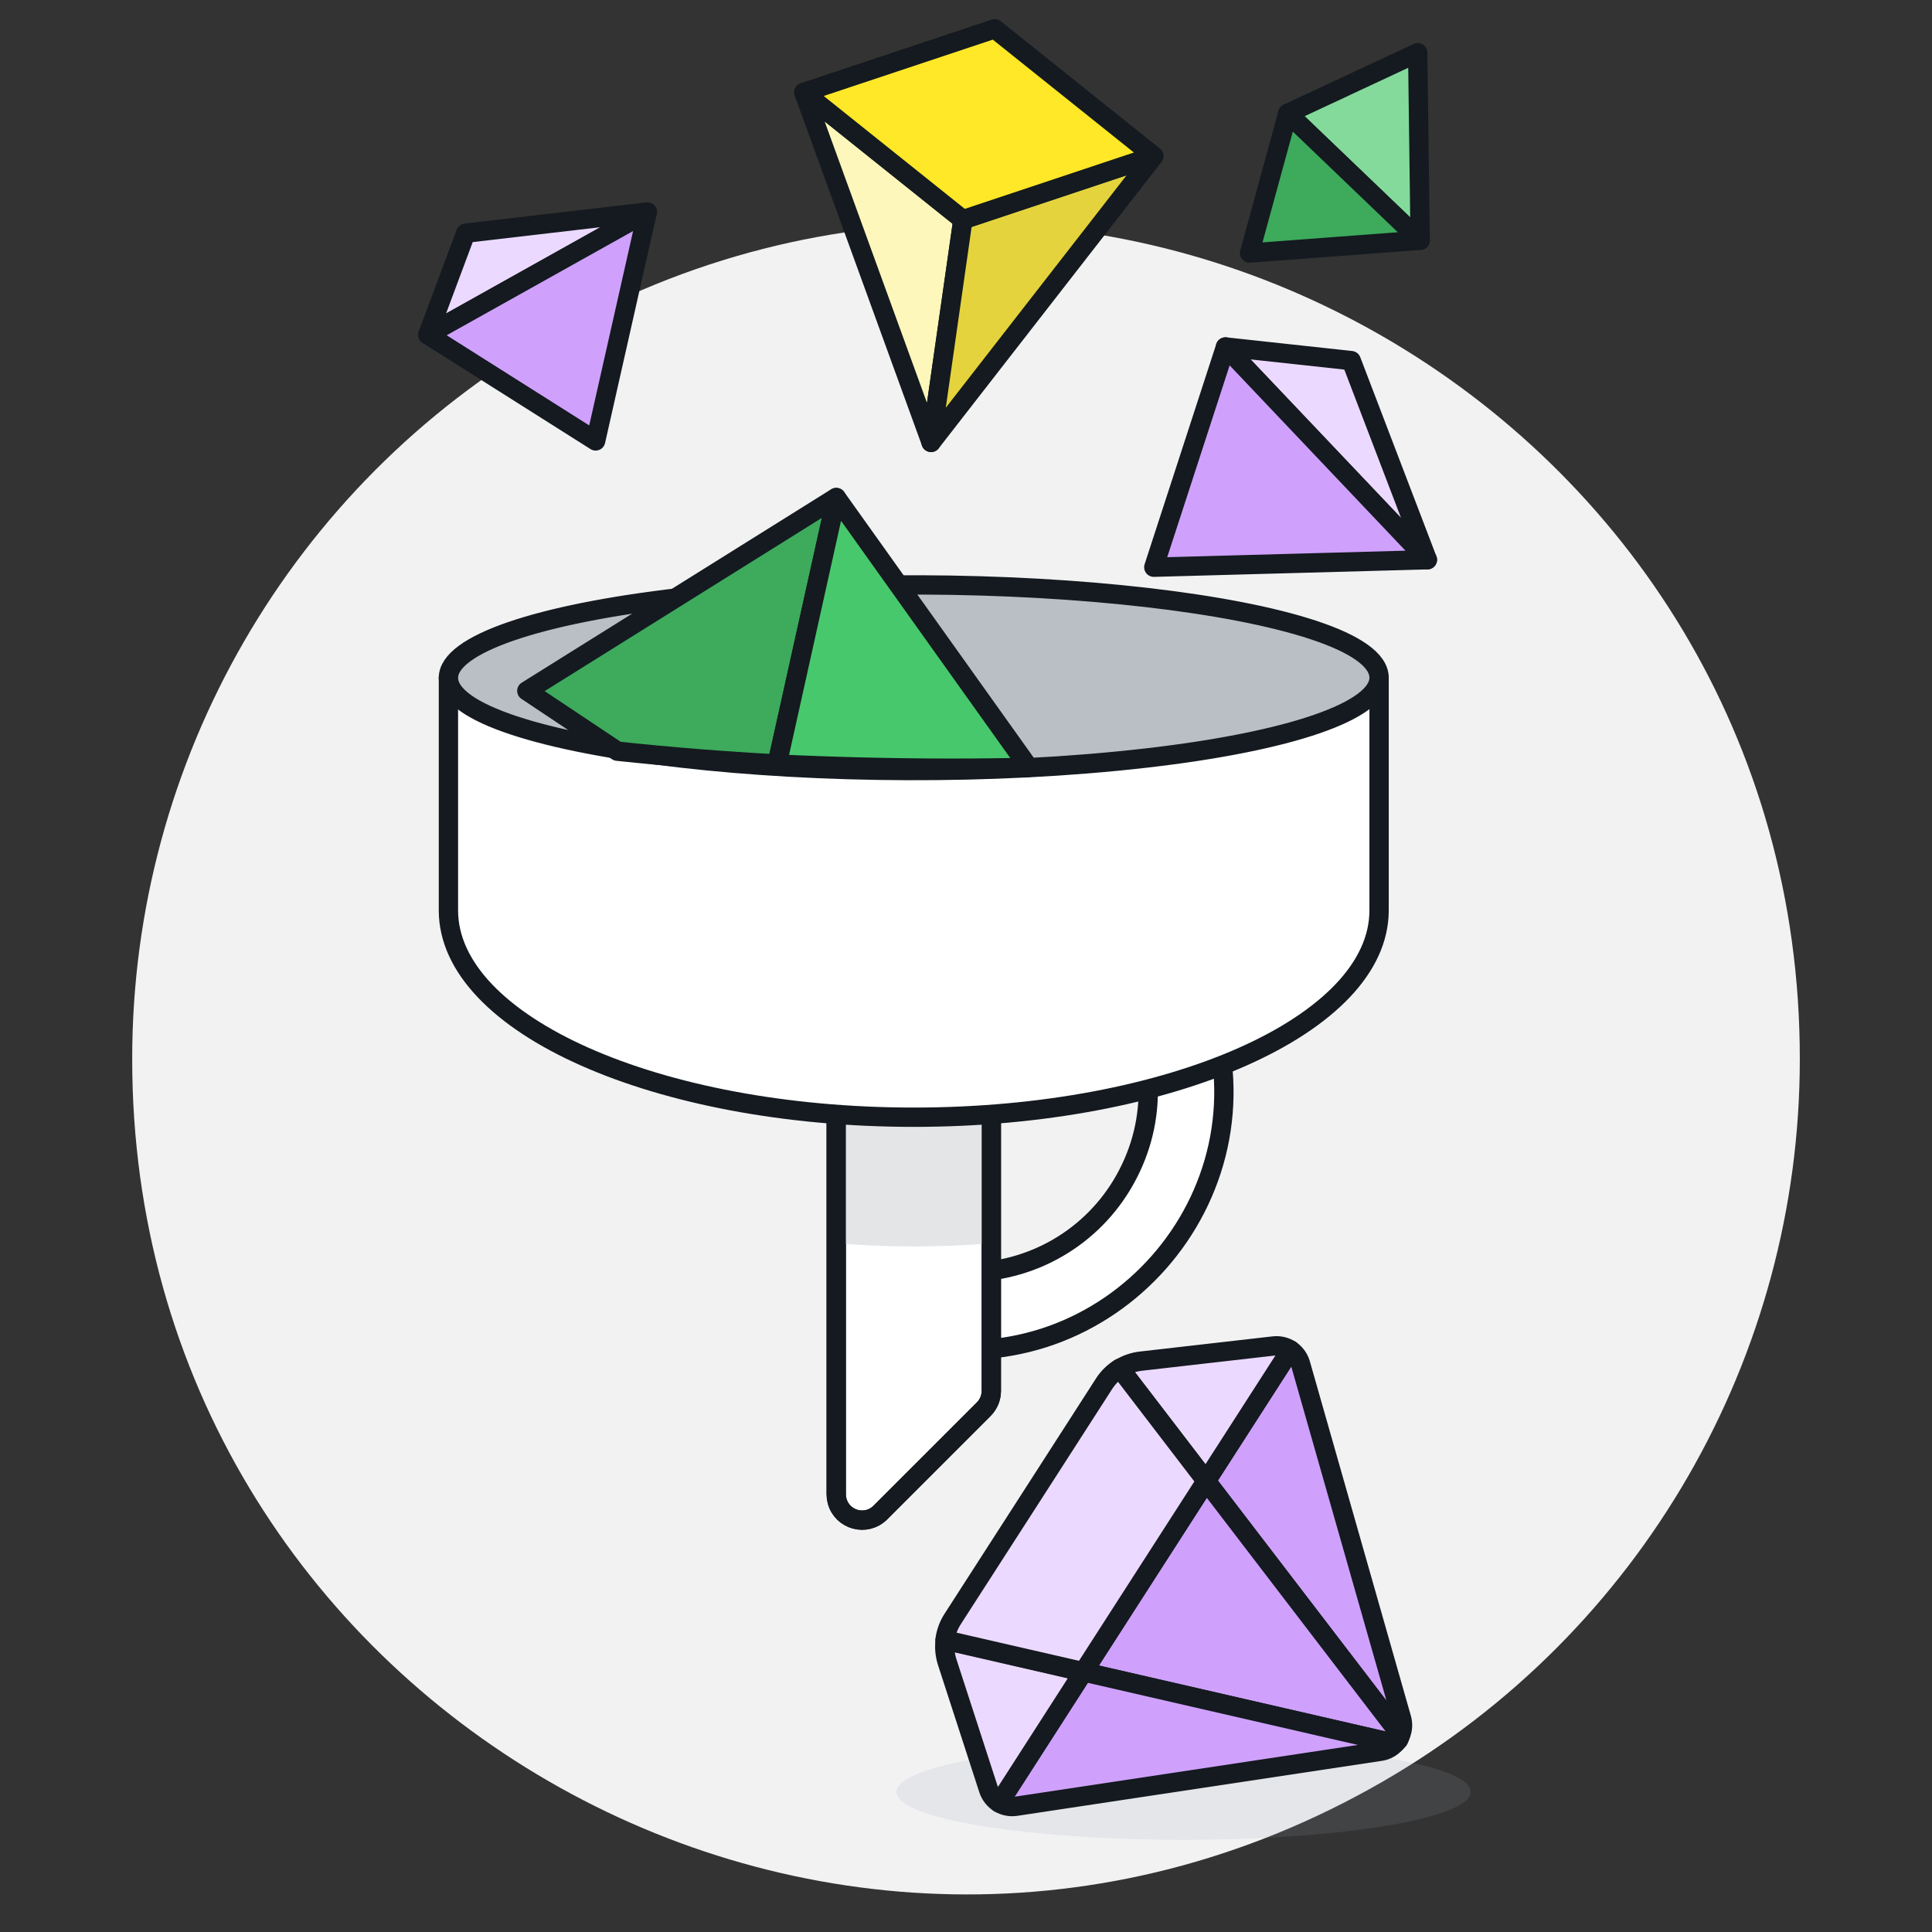 <svg width="112" height="112" viewBox="0 0 112 112" fill="none" xmlns="http://www.w3.org/2000/svg">
<rect x="0" y="0" width="112" height="112" fill="#333333" stroke="none"/>
<path d="M7.664 61.391C7.646 98.6 47.915 121.875 80.148 103.286C95.122 94.65 104.345 78.676 104.337 61.391C104.354 24.181 64.085 0.906 31.852 19.495C16.878 28.131 7.656 44.105 7.664 61.391Z" fill="#F2F2F3"/>
<path d="M58.771 48.537C56.853 48.18 54.884 48.195 52.971 48.58V53.211C53.929 52.925 54.924 52.778 55.924 52.776C64 52.674 69.157 61.353 65.207 68.397C63.336 71.735 59.795 73.79 55.969 73.757C54.953 73.76 53.943 73.614 52.971 73.323V77.953C64.282 80.239 73.827 69.422 70.15 58.483C68.428 53.358 64.08 49.558 58.771 48.537Z" fill="white" stroke="#141A1F" stroke-width="1.12" stroke-linecap="round" stroke-linejoin="round"/>
<path d="M57.468 80.63C57.468 81.027 57.31 81.408 57.03 81.69L51.035 87.684C50.219 88.5 48.827 88.127 48.528 87.013C48.494 86.887 48.477 86.756 48.477 86.625V63.266H57.468V80.63Z" fill="white" stroke="#141A1F" stroke-width="1.12" stroke-linecap="round" stroke-linejoin="round"/>
<path d="M48.477 63.266V72.079C49.941 72.188 51.437 72.258 52.972 72.258C54.507 72.258 56.002 72.188 57.468 72.079V63.266H48.477Z" fill="#E4E5E7"/>
<path d="M57.468 80.63C57.468 81.027 57.31 81.408 57.03 81.69L51.035 87.684C50.219 88.5 48.827 88.127 48.528 87.013C48.494 86.887 48.477 86.756 48.477 86.625V63.266H57.468V80.63Z" stroke="#141A1F" stroke-width="1.12" stroke-linecap="round" stroke-linejoin="round"/>
<path opacity="0.15" d="M51.964 103.877C51.953 106.013 65.818 107.35 76.921 106.283C82.082 105.788 85.26 104.87 85.255 103.877C85.266 101.741 71.401 100.405 60.298 101.471C55.138 101.967 51.959 102.884 51.964 103.877Z" fill="#9EA5AD"/>
<path d="M25.996 39.289V52.776C25.996 59.398 38.073 64.766 52.971 64.766C67.87 64.766 79.947 59.398 79.947 52.776V39.289H25.996Z" fill="white" stroke="#141A1F" stroke-width="1.12" stroke-linecap="round" stroke-linejoin="round"/>
<path d="M25.996 39.289C25.996 43.426 48.476 46.011 66.459 43.943C74.805 42.983 79.947 41.209 79.947 39.289C79.947 35.152 57.467 32.567 39.484 34.635C31.138 35.595 25.996 37.369 25.996 39.289Z" fill="#BABFC5" stroke="#141A1F" stroke-width="1.12" stroke-linecap="round" stroke-linejoin="round"/>
<path d="M74.808 78.26L69.921 85.857L81.193 100.572C81.315 100.285 81.34 99.965 81.263 99.662L75.395 79.07C75.301 78.739 75.093 78.452 74.808 78.26Z" fill="#CFA1FD" stroke="#141A1F" stroke-width="1.12" stroke-linecap="round" stroke-linejoin="round"/>
<path d="M69.921 85.857L74.808 78.26C74.521 78.07 74.177 77.988 73.835 78.027L66.131 78.908C65.703 78.957 65.29 79.1 64.923 79.327L69.93 85.865L69.921 85.857Z" fill="#ECD9FF" stroke="#141A1F" stroke-width="1.12" stroke-linecap="round" stroke-linejoin="round"/>
<path d="M62.808 96.916L80.872 101.07C80.95 101.007 81.02 100.936 81.082 100.859C81.127 100.769 81.162 100.675 81.188 100.578L69.92 85.857L62.808 96.916Z" fill="#CFA1FD" stroke="#141A1F" stroke-width="1.12" stroke-linecap="round" stroke-linejoin="round"/>
<path d="M57.921 104.518L62.808 96.921L80.872 101.076C80.662 101.307 80.381 101.462 80.073 101.517L58.9 104.711C58.561 104.763 58.214 104.695 57.921 104.518Z" fill="#CFA1FD" stroke="#141A1F" stroke-width="1.12" stroke-linecap="round" stroke-linejoin="round"/>
<path d="M62.808 96.916L57.921 104.518C57.63 104.336 57.411 104.057 57.305 103.73L54.912 96.359C54.779 95.948 54.738 95.514 54.792 95.086L62.816 96.932L62.808 96.916Z" fill="#ECD9FF" stroke="#141A1F" stroke-width="1.12" stroke-linecap="round" stroke-linejoin="round"/>
<path d="M63.996 80.229L59.61 87.048L55.224 93.859C54.989 94.224 54.838 94.637 54.783 95.068L62.808 96.913L69.921 85.855L64.915 79.317C64.544 79.549 64.23 79.86 63.996 80.229Z" fill="#ECD9FF" stroke="#141A1F" stroke-width="1.12" stroke-linecap="round" stroke-linejoin="round"/>
<path d="M48.477 28.84L45.047 44.287C41.954 44.123 38.867 43.876 35.788 43.547L30.541 40.05L48.477 28.84Z" fill="#3DAA5C" stroke="#141A1F" stroke-width="1.12" stroke-linecap="round" stroke-linejoin="round"/>
<path d="M59.642 44.489C58.185 44.512 56.705 44.533 55.202 44.533C51.705 44.533 48.297 44.444 45.052 44.292L48.482 28.845L59.642 44.489Z" fill="#48C86C" stroke="#141A1F" stroke-width="1.12" stroke-linecap="round" stroke-linejoin="round"/>
<path d="M82.185 3.054L82.328 13.929L74.653 6.575L82.185 3.054Z" fill="#83DA9B" stroke="#141A1F" stroke-width="1.12" stroke-linecap="round" stroke-linejoin="round"/>
<path d="M74.654 6.575L72.438 14.67L82.328 13.929L74.654 6.575Z" fill="#3DAA5C" stroke="#141A1F" stroke-width="1.12" stroke-linecap="round" stroke-linejoin="round"/>
<path d="M78.332 20.905L82.747 32.449L71.042 20.114L78.332 20.905Z" fill="#ECD9FF" stroke="#141A1F" stroke-width="1.12" stroke-linecap="round" stroke-linejoin="round"/>
<path d="M71.042 20.114L66.887 32.882L82.747 32.449L71.042 20.114Z" fill="#CFA1FD" stroke="#141A1F" stroke-width="1.12" stroke-linecap="round" stroke-linejoin="round"/>
<path d="M26.999 13.517L37.524 12.291L24.8 19.407L26.999 13.517Z" fill="#ECD9FF" stroke="#141A1F" stroke-width="1.12" stroke-linecap="round" stroke-linejoin="round"/>
<path d="M24.8 19.407L34.53 25.56L37.524 12.291L24.8 19.407Z" fill="#CFA1FD" stroke="#141A1F" stroke-width="1.12" stroke-linecap="round" stroke-linejoin="round"/>
<path d="M46.598 5.358L55.82 12.735L53.975 25.647L46.598 5.358Z" fill="#FEF7BB" stroke="#141A1F" stroke-width="1.12" stroke-linecap="round" stroke-linejoin="round"/>
<path d="M53.975 25.647L66.886 9.047L55.82 12.736L53.975 25.647Z" fill="#E4D33C" stroke="#141A1F" stroke-width="1.12" stroke-linecap="round" stroke-linejoin="round"/>
<path d="M46.598 5.358L57.664 1.669L66.887 9.047L55.82 12.735L46.598 5.358Z" fill="#FEE828" stroke="#141A1F" stroke-width="1.12" stroke-linecap="round" stroke-linejoin="round"/>
</svg>
